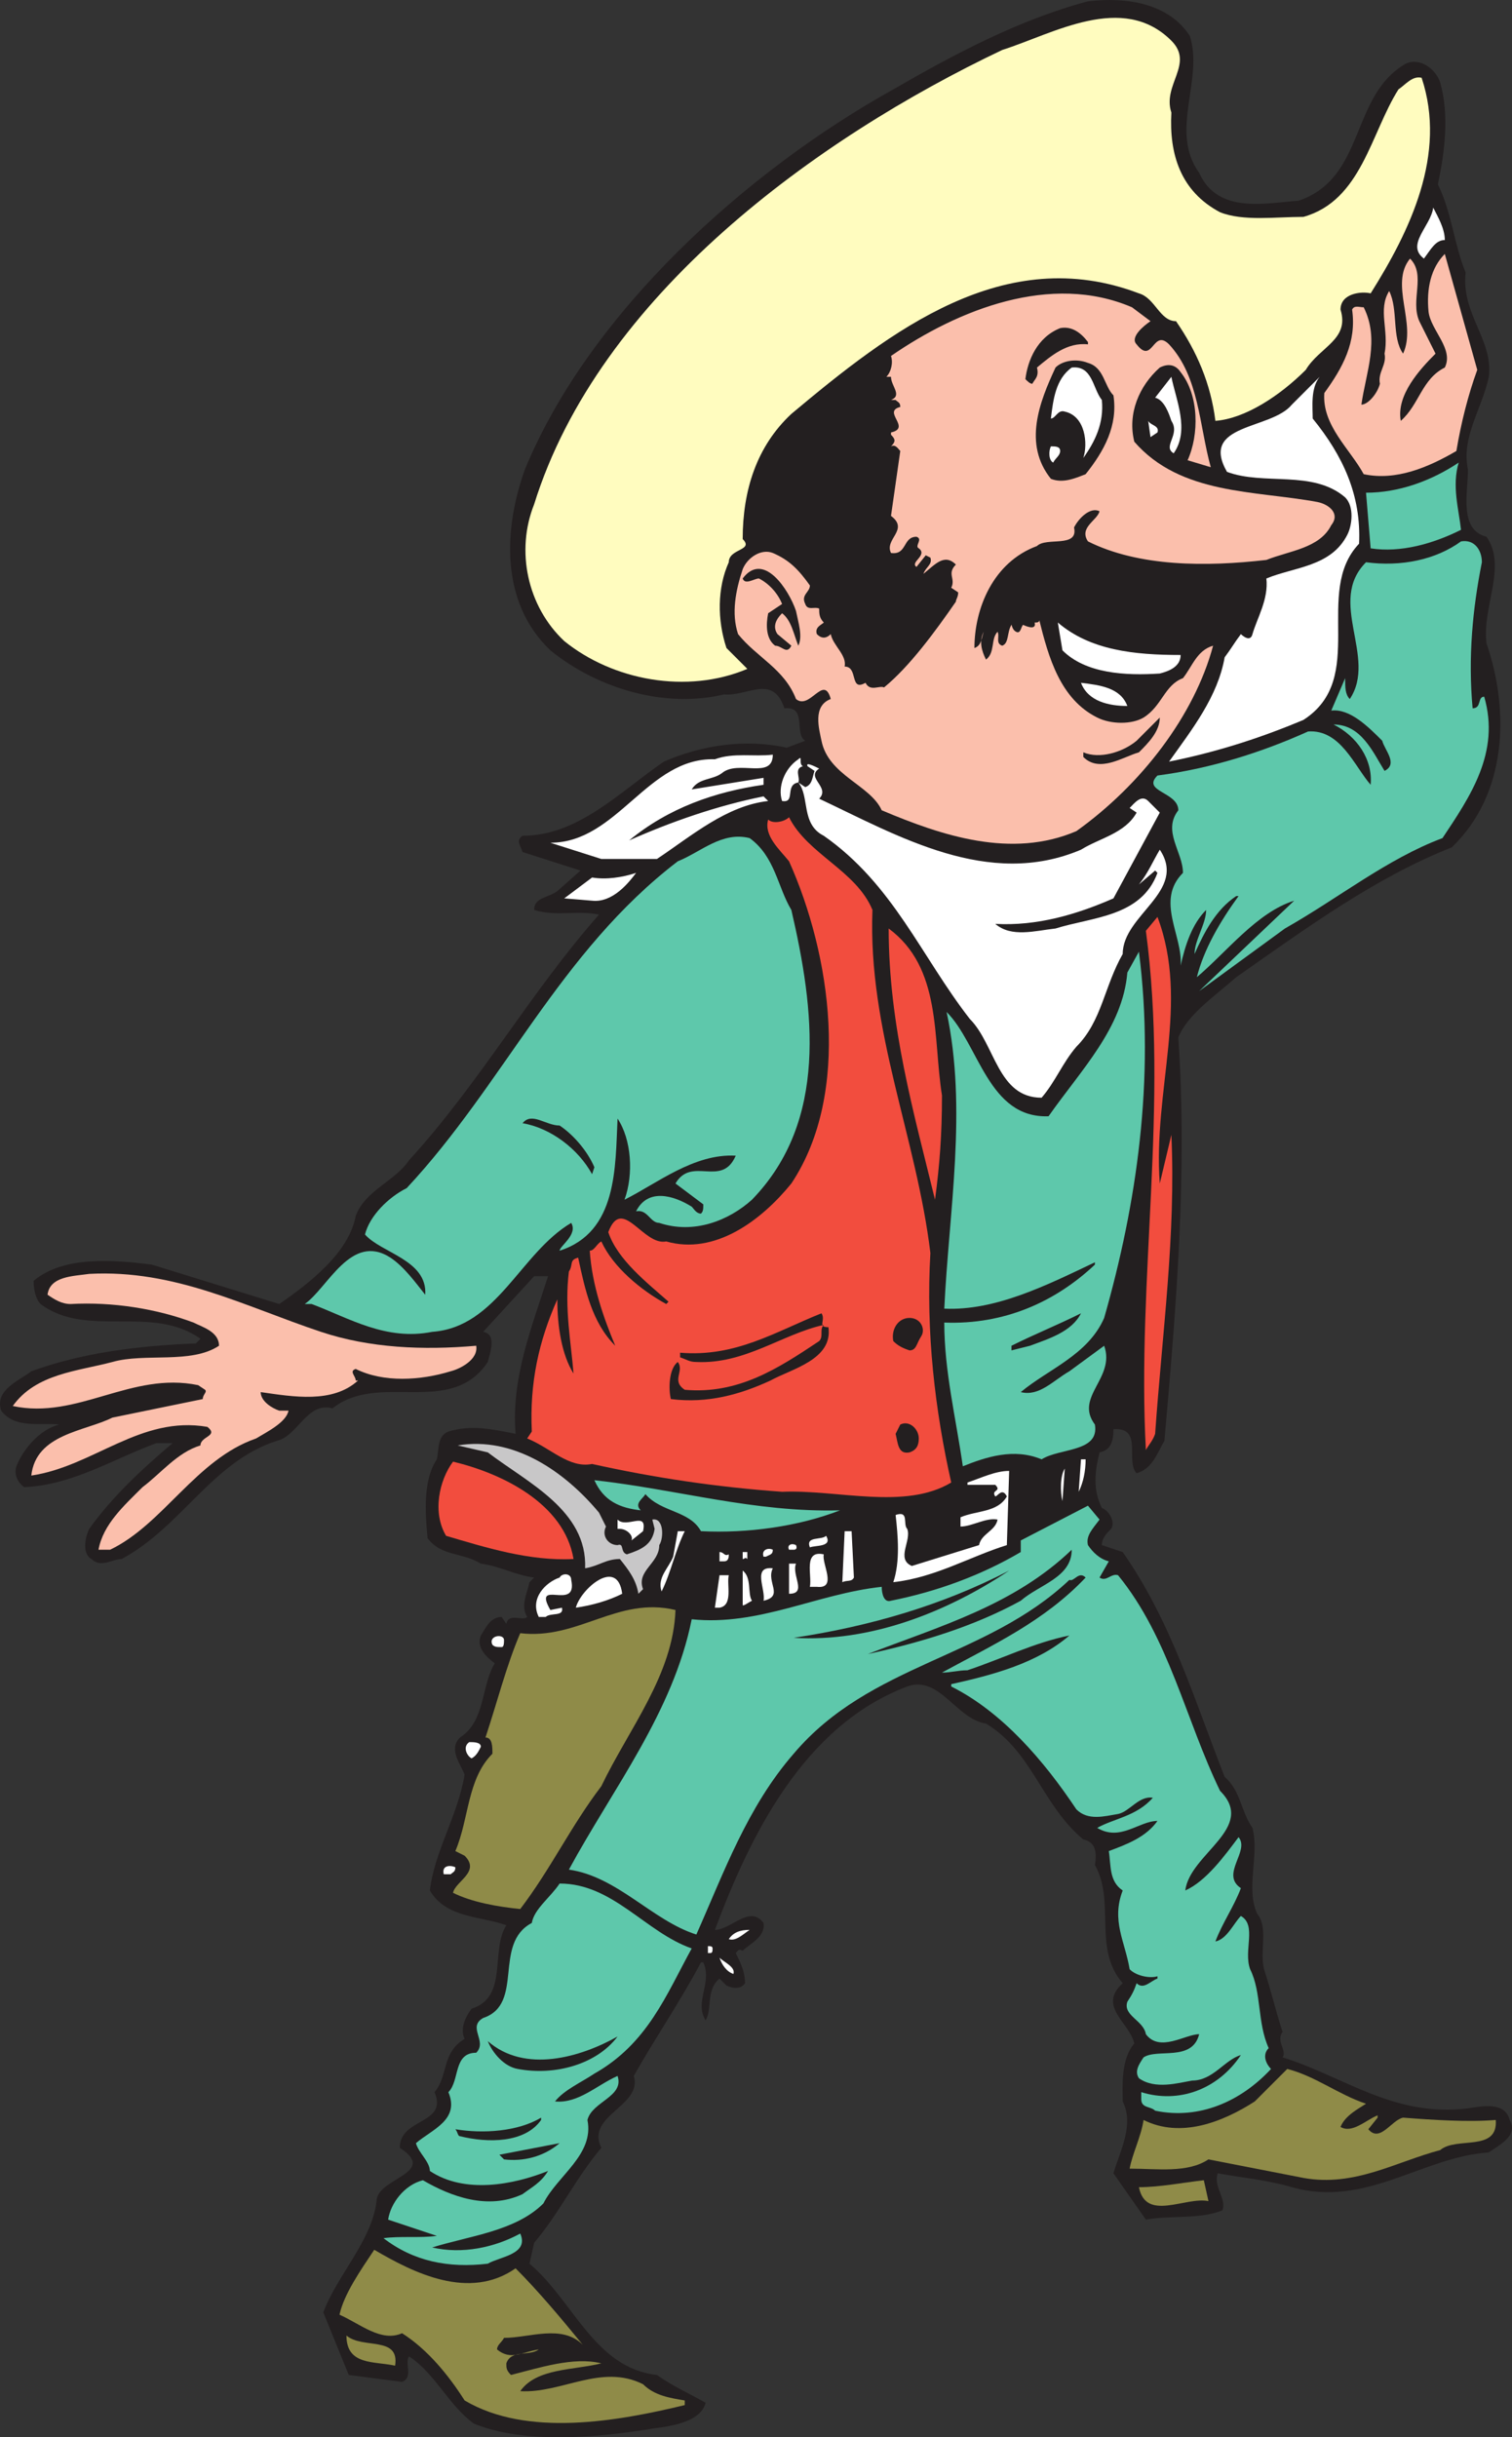 <svg xmlns="http://www.w3.org/2000/svg" width="489.384" height="788.581"><rect width="100%" height="100%" fill="#333333" stroke="none"/><path fill="#231f20" fill-rule="evenodd" d="M385.133 11.67c4.5 14.25-6.75 30.75 3 44.25 6 13.5 21.75 9.75 32.25 9 21.75-7.5 16.5-33.75 34.5-44.25 4.5-2.25 9.75 1.5 11.25 6 3 10.5 1.5 22.5-.75 33 4.5 9 5.25 19.5 9 28.5-1.5 13.5 9 21.75 7.5 33.75-2.25 10.5-9 19.5-6.75 30 0 7.5-3 19.5 6 21.75 6.75 9.75-1.5 22.5 0 34.5 7.5 21.75 6.75 48.75-11.25 66-24.75 9.75-47.25 26.25-69.75 42-6.75 6-15.75 12-18.75 19.5 3 44.25-.75 87.75-4.5 130.5-2.25 3.75-3.75 9-9 10.5-3.75-3.75 2.25-15-7.5-14.25 0 3.75-.75 6.75-4.5 7.5-1.5 6-2.25 12 .75 18 2.25.75 4.5 4.5 3 6.75-1.5 1.5-3 3-3 5.25l6.75 2.25c15.75 22.5 23.25 48 33 72.75 5.25 4.5 5.25 11.25 9 16.5 2.25 9-2.25 19.5 1.5 27.75 3.75 4.5.75 12 2.25 18 2.25 6.75 3.75 13.5 6 20.25-2.25 3 1.5 6 0 8.25 19.5 6 36 19.5 60 16.5 4.5-.75 12-2.25 13.5 3.75 3 5.25-3.75 8.25-6.75 10.5-21.75 1.5-39.75 18-63.75 11.25-7.5-2.25-15.75-3-24-4.5-1.5 4.5 3 8.25 1.5 12-7.5 3-16.5 1.5-24.75 3l-10.5-15c2.25-7.5 6.75-15.75 3-23.25 0-4.5-.75-13.5 3.75-18.75-1.5-6.75-12-12-3.75-19.5-9.75-11.25-2.25-26.25-9-38.25.75-4.5 0-7.5-3.75-8.25-13.5-11.25-16.5-28.5-31.5-37.5-9.75-1.5-15-15.75-25.5-12-33.75 12.75-51 48.75-62.25 78.75 5.25 0 11.25-8.25 15.75-2.25.75 4.5-4.5 6.75-6.75 9-1.5-.75-1.5 0-2.25.75 1.5 3 3 6 3 9.75-1.5 2.25-4.5 1.5-6 .75l-2.25-2.25c-4.5 3.75-2.25 9.75-4.5 13.5-3.75-6 2.25-12-.75-18.75h-.75c-6.75 12.75-15 24.75-21.75 36.75 3 9.75-15.75 12.75-10.5 23.25-8.25 9.75-13.5 21-21.75 30.75l-1.5 6.75c14.25 12 21 33.75 41.25 36 5.25 3.75 10.5 6 15.75 9-1.5 6-10.5 7.5-16.5 8.25-18 3-42 5.25-58.5-1.5-8.25-6-12.75-16.5-21-21.75-1.5 2.25 1.5 6.75-2.25 8.25l-17.25-2.25-8.25-20.25c4.5-12 15.75-23.25 17.25-36 0-7.5 20.25-9 7.5-17.25 0-9.75 15.75-7.5 11.25-18 4.5-5.25 2.25-12.75 9.75-17.25-1.5-3 0-6.75 2.25-9.75 12-3.75 6-18.75 11.25-27-8.25-3-19.5-2.25-24.75-11.25 1.5-12.75 9-24 11.25-37.5-1.5-3.75-5.25-8.25-1.5-12 8.25-5.25 6.75-16.5 11.25-24-3-2.25-6-5.25-4.5-9 1.5-2.25 3-6 6.75-6l1.5 2.25c.75-3.75 5.25-.75 6.75-2.25-2.25-3.75 0-7.5.75-11.25l1.5-1.5c-6-.75-11.25-3.75-17.25-4.5-6-3.75-12.75-2.25-17.25-8.25-.75-8.25-1.5-18.75 3-25.5.75-3 0-7.5 3.75-9 7.5-2.25 14.25-.75 21.75.75-1.5-18 5.25-34.5 10.5-51h-4.5l-16.5 18c4.5.75 2.25 6.75 1.5 9.75-12 18-35.25 3-50.25 15-8.25-2.25-11.25 9-18 10.5-21 6.75-30.75 27.75-50.25 38.25-3 0-6.75 3-9.75 0-3-1.5-2.25-6.75-.75-9.75 7.5-10.5 17.25-19.5 27-27.75h-5.25c-14.25 5.25-27 13.5-42.75 14.25-2.25-1.5-3.75-4.5-2.25-7.5 2.25-5.25 7.5-11.25 13.5-12.75-6-.75-14.25 1.5-18.75-4.5-2.25-6.75 6-9.75 9.75-12.75 16.5-6 34.5-8.25 53.25-9l1.5-1.5c-15.75-11.25-36.75 0-51.75-11.25-1.5-1.5-2.25-4.5-2.25-7.5 9.75-8.25 26.25-6.75 38.25-5.25l41.25 12.75c9.75-6.75 22.5-16.5 24.75-28.5 3-8.25 12.75-11.25 17.25-18 23.25-25.5 39-54 61.5-79.5-7.5-1.5-13.5.75-21-1.5 0-4.5 5.25-3.75 8.25-6.75l6.75-6-18.75-6c-.75-2.25-2.25-3.75 0-5.25 18 0 31.5-14.25 45.75-24 12-5.25 26.25-7.5 39.75-4.5l6-2.25c-3.75-2.25.75-11.25-6.75-10.5-3.75-11.25-12-3.75-19.5-4.5-18.75 4.5-40.5-1.5-56.25-14.25-16.5-15.75-15-39.75-8.25-58.5 21-51 72-96.75 119.25-123 19.5-11.25 40.5-22.5 63-28.5 12.75-1.5 26.25.75 33 11.25"/><path fill="#fffcbf" fill-rule="evenodd" d="M379.133 13.17c7.5 7.5-3 14.25 0 23.25-.75 13.5 3 25.5 15.75 32.25 7.5 3 18 1.5 27 1.5 18.75-5.25 21.75-27 30.75-41.25 2.25-1.5 4.5-4.5 7.5-3.75 8.25 24.75-3.75 49.5-16.5 69.75-3-.75-9.75 0-9.75 5.25 3 9.75-6.75 12-11.25 19.5-8.25 8.25-19.5 15.75-29.25 16.5-1.5-12-6-22.5-12.75-32.25-5.25 0-6.75-7.5-12-9-43.5-16.5-80.25 12-112.5 39-11.25 10.5-15.75 24.75-15.75 40.5 3.75 3.75-4.5 3-4.5 7.5-3.75 8.25-3.75 18.75-.75 27.75l6.75 6.75c-19.5 8.25-43.5 3.75-59.25-9-12-11.25-15.75-29.25-9.75-44.25 21-67.5 91.5-118.5 151.5-147 16.5-5.25 39-18.75 54.75-3"/><path fill="#fff" fill-rule="evenodd" d="M467.633 77.67c-3 0-4.5 3-6.75 6-6-4.5 2.25-10.5 3-16.5 1.5 3 3.75 6.75 3.75 10.5"/><path fill="#fbbfac" fill-rule="evenodd" d="M478.133 119.67c-3 8.25-5.25 17.25-6.75 26.25-9 5.25-19.5 9.75-30 7.5-4.5-8.25-13.5-15.75-12.75-26.25 6-8.25 10.5-16.5 9-27 .75-1.5 2.25-.75 3.75-.75 5.25 10.5.75 21-.75 31.5 2.25 0 5.25-3.75 6-6.75-.75-3.75 2.25-6 1.5-9.75 1.5-7.5-2.25-14.25 1.5-20.25 3 6 .75 15 4.5 20.25 4.5-9.75-4.5-22.5 2.25-30.75 5.25 5.25 0 13.5 3 20.25l5.25 10.5c-5.25 5.25-12.75 13.5-11.25 21.75 6-5.25 6.75-13.5 14.25-17.25 3-6-4.5-12-5.25-18-.75-7.5.75-14.25 5.25-18.75l10.5 37.5m-105.75-15.75c-2.25 1.5-6.75 5.25-4.5 7.5 5.25 6.75 5.25-5.25 10.5 0 9.75 10.5 9.75 26.25 13.5 39.75l-7.5-2.25c3.75-8.25 3.75-21-2.25-28.5-1.5-2.25-3.75-3-6.75-1.5-6.75 6-10.5 15-8.25 24 15 17.25 39 15.75 59.25 19.5 3.75.75 7.5 3.75 4.5 7.5-3.75 7.5-13.5 8.25-21 11.25-19.5 2.25-41.25 2.25-57.75-6-3-4.5 3-6.75 3.75-9.75-3-1.5-6.75 2.25-8.25 5.25 1.5 6.75-9 3-12 6-14.25 5.25-20.25 20.25-20.25 33 2.25-.75 2.25-3 3-5.25-1.5 3-.75 6 .75 9 3-2.25 1.5-6.75 3.75-9 .75 1.5-.75 3.75 1.5 4.5 2.25-.75 1.5-4.5 3-6.75 0-.75 0 1.5 1.5 2.25s1.5-1.5 2.25-2.25c0 0 4.5 2.25 3.75-.75.75 0 1.5 0 1.5-.75 3 12 6.75 25.5 18.75 31.5 4.5 2.25 11.25 2.25 15 0 6-3.75 6.75-10.5 12.75-12.75 3-3.75 4.5-9 9.75-10.5-6 22.5-23.25 45-44.25 60-21 9-43.5 1.5-63-6.75-3.75-8.25-17.25-11.25-19.5-22.5-.75-3.75-3-11.25 3-13.5-2.25-8.25-6.75 3.75-11.25 0-3.75-9.75-12.75-13.5-18.75-21-2.25-6.75-.75-14.25 1.5-21 1.5-3.75 6-6.75 9.75-5.25 5.25 2.25 8.25 5.25 12 10.5 0 2.25-3 3-1.5 6 .75 2.25 3 .75 4.5 1.5 0 1.5 0 3 1.5 4.5-.75.75-3 1.5-2.25 3.75 1.5 1.5 3 1.5 4.5 0 .75 3.75 5.25 6.75 4.5 10.5 4.5 0 1.5 8.25 6.75 5.25 1.5 3 4.5.75 6 1.5 8.25-6.75 16.5-18 23.25-27.75 0-.75.75-1.5.75-3l-2.25-1.5c1.5-3-1.5-4.5 1.5-7.5-3.75-3.75-6.75 0-10.5 3 .75-2.25 3-3 2.25-5.25l-1.5-.75-3 3.75c-2.25-1.5 3.75-3.75.75-6-1.5-.75 1.5-3-.75-3.75-4.5 0-3 6-8.25 5.25-2.25-4.5 6-7.5 0-12l3-21c-.75-.75-1.5-2.25-3-1.5 1.5-1.5 1.5-2.25 0-3.75v-.75c6.75-1.5-3-6.75 3-8.25 0-1.5-.75-1.5-1.5-2.25h-1.5c3.75-1.5 0-4.5 0-7.5h-1.5c1.5-1.5 2.25-4.5 1.5-6.75 21.75-15 51.75-27 78-15.75l6 4.5"/><path fill="#231f20" fill-rule="evenodd" d="M352.133 110.67v.75c-6.75-.75-12 3.75-16.5 7.5.75 3-.75 3.75-1.5 5.25-.75 0-1.5-.75-2.25-1.5.75-6 3.75-13.5 11.25-16.5 3.75-.75 6.75 1.5 9 4.5"/><path fill="#231f20" fill-rule="evenodd" d="M360.383 127.92c1.5 9.75-3 18-9 25.5-3.75 1.5-7.5 3-11.25 1.5-9-11.25-3.75-24.75 1.5-36 2.25-2.25 6.75-3 10.5-1.5 5.25 1.5 5.25 7.5 8.25 10.5"/><path fill="#fff" fill-rule="evenodd" d="M356.633 129.42c.75 7.5-2.25 13.5-6 18.75 1.5-4.5.75-13.5-6-15-2.25-.75-3 2.25-4.5 2.25.75-6 1.5-12.75 6.75-16.5 6.75-.75 6.75 6.75 9.75 10.5m23.25 17.25c-3.75-2.25 2.25-6-.75-10.5-.75-2.25-2.25-6.75-5.25-7.5l5.25-6.75c1.5 7.5 6 17.25.75 24.75m45-11.25c9.75 12 15.75 24.75 15 40.5-15 15.75 3 43.5-18 57-14.25 6-28.5 10.5-43.5 13.5 7.5-10.5 15.75-21 18-33.75 2.25-3 3-4.5 5.25-7.5 0 0 3 3 3.75 0 1.5-5.25 5.25-11.25 4.5-18 9-3.75 21-3.75 26.25-14.25 1.5-3 2.25-9-.75-12-10.5-9-26.25-3.75-38.25-8.25-9-15.75 14.25-13.5 21-21.75l9-9c-3 3.75-2.25 9.75-2.25 13.5m-50.25 4.5-2.25 1.5-.75-5.25c.75 1.5 3.75 1.5 3 3.75m-31.5 6c0 1.5-1.5 2.25-2.25 3.75-1.5-.75-1.5-3.75-.75-5.25 1.5 0 3 0 3 1.5"/><path fill="#5ec8ab" fill-rule="evenodd" d="M472.883 171.42c-9 4.5-19.5 7.5-29.25 6l-1.5-18c10.5 0 21-3.75 30-9.75-2.25 7.5 0 15 .75 21.75m6.75 10.5c-3 15-4.5 30.75-3 47.25 3 0 1.5-3.75 3.75-3.75 5.25 18-4.5 32.25-13.5 45.75-18 6.75-33.75 19.5-51 29.25l-27.75 20.25 30.75-29.25c-12 3.75-21.75 16.5-31.5 24.75 2.25-9 7.5-18 13.5-26.25h-.75c-6.75 4.5-10.5 12-13.5 18.75 0-4.5 3.75-9.75 3.75-14.25-4.5 4.5-6.75 11.25-8.25 18 .75-9.75-8.25-21 .75-30 0-6.75-6.75-13.5-1.5-20.25 0-6-12-6-6.75-11.25 17.25-2.25 33.75-7.5 48.75-14.25 10.5-.75 15 11.25 20.25 17.25.75-8.25-4.5-15.75-12-19.5 9 0 12.75 9 16.5 15 4.5-2.25 0-6.75-.75-9.75-4.5-4.5-10.5-10.5-16.5-9.75l4.5-10.5c0 3 0 5.25 1.5 6.75 9-13.5-7.5-31.5 5.25-44.25 11.25 1.5 22.5-.75 30.75-6.75 4.5-.75 6.75 3 6.75 6.75"/><path fill="#231f20" fill-rule="evenodd" d="M257.633 197.67c.75 3.75 2.25 8.25.75 11.25-1.5-3.75-2.25-8.25-5.25-10.5-2.25 2.25-3 4.5-1.5 6.75l4.5 3.75c-1.5 3-3 0-5.25 0-3-2.25-3-6.75-2.25-10.5l4.5-3c-1.5-3.75-4.5-6.75-7.5-8.25-1.5 0-4.5 2.25-5.25 0 6.75-9 15 3.75 17.25 10.5"/><path fill="#fff" fill-rule="evenodd" d="M382.133 211.92c0 3.75-3.75 5.25-6.75 6-11.25.75-24 0-31.5-7.5l-1.5-9c10.5 9 24.75 10.5 39.75 10.5m-17.25 16.5c-6 0-12.75-1.5-15-7.5 6 .75 12.75 1.5 15 7.5"/><path fill="#231f20" fill-rule="evenodd" d="M375.383 232.17c0 4.5-3.75 8.25-6.75 11.25-5.25 1.5-12.75 6.75-18 1.5v-1.5c5.25 2.25 12.75 0 17.25-3.75l7.5-7.5"/><path fill="#fff" fill-rule="evenodd" d="M250.133 244.17c0 8.25-11.25 1.5-16.5 6-3 2.25-7.5 1.5-9.75 5.25l23.25-3.75v2.25c-15.75 2.25-30.75 7.5-43.5 18 13.5-6 28.5-11.25 43.5-14.25l1.5 1.5c-13.5 1.5-24.75 11.25-36 18.75h-18l-16.5-5.25c21.75 0 31.5-27.75 53.25-27 6-2.25 12.75-.75 18.75-1.5m9.75 3.75c-3 .75-.75 3.75-1.5 5.25l2.25 1.5c2.25-.75 2.25-3 3-5.25l-2.25-1.5c-.75-1.5 2.25 0 3.75.75-4.5 3 3.75 6 0 9.75 25.5 12 54.75 29.25 84.75 16.5 6-3.75 14.25-5.25 18-12l-2.25-1.5c1.5-1.5 3.75-4.5 6-2.25l3.75 3.75-15 27.75c-12 5.25-24.75 9-38.25 8.25 5.25 4.5 12.75 2.25 19.5 1.5 12-3.75 27.75-3.75 33-18l-.75-.75-5.25 4.5c3-3.75 4.5-7.5 6.75-11.25 9 13.5-12 21-12 33.75-6 10.5-6.75 21.75-15 30-4.5 5.25-6.75 11.25-11.25 16.5-14.25 0-15-17.25-23.25-25.5-15.75-20.25-24.75-43.5-47.25-59.25-7.5-3.75-4.5-12.75-8.25-17.25-4.5.75-.75 6.75-5.25 6-1.5-4.5.75-10.5 5.25-13.5 1.5-1.5 0 1.5 1.5 2.25"/><path fill="#f24d3e" fill-rule="evenodd" d="M282.383 294.42c-1.5 39 14.25 73.5 18.75 111-1.5 25.5 1.5 51 6.75 74.25-15 9-36.75 2.25-54.75 3-21-1.5-41.25-4.5-61.5-9-7.5 1.5-13.5-5.25-21-8.25l1.5-2.25c-.75-15.75 2.25-29.25 8.25-42.75 0 9 1.5 18 5.25 24-.75-9.75-3-21-1.5-33 1.5-2.25 0-3.75 3-4.5 2.25 10.5 4.5 21 12 28.5-3.75-9-7.5-19.5-8.25-30.75 1.5 0 2.25-2.25 3.75-3 3.75 8.25 12.75 15.75 21 20.25l.75-.75c-6.75-6-16.5-13.5-19.5-22.5 4.5-12 11.25 4.5 18.75 3 15.75 4.5 30.75-6.75 40.5-18.75 19.5-29.25 12.75-74.25-.75-104.25-3-3.75-8.25-8.25-6.75-13.5 1.5 1.5 5.25.75 6.75-.75 6 12 21.75 17.25 27 30"/><path fill="#5ec8ab" fill-rule="evenodd" d="M256.133 294.42c7.5 32.25 12 68.25-12.75 93.75-7.5 6.75-18.75 11.25-30 7.5-3 0-3.75-4.5-7.5-3.75 3.75-7.5 12-5.25 18-1.5.75.75 1.5 2.25 3 2.25.75-.75.75-1.5.75-3l-9-6.75c5.25-9 15 1.5 19.5-9-13.5-.75-25.5 9-36 14.25 3-8.25 2.25-19.5-2.25-26.25-.75 15.75 0 36.75-18.75 42.75 0-1.5 6-5.25 3.75-9-16.5 9.75-24 33.75-45 35.25-15 3-27-4.5-39-9h-2.25c7.5-5.25 15-23.25 27.75-15 4.5 3 8.25 8.25 11.25 12 .75-11.25-14.25-13.5-19.5-19.5 1.5-6 7.5-12 13.5-15 31.5-33.75 49.5-76.5 87.75-105.75 7.5-3 14.25-9.75 23.25-7.5 8.25 6 9 15.75 13.5 23.25"/><path fill="#fff" fill-rule="evenodd" d="m191.633 291.42-9-.75 9-6.75c4.5.75 9.75 0 14.25-1.5-2.25 3-7.5 9.75-14.25 9"/><path fill="#f24d3e" fill-rule="evenodd" d="m375.383 382.92 3.75-15.75c1.5 32.25-3 64.5-5.25 96.75-.75 2.25-2.25 3.75-3 5.25-3-55.5 7.5-111.75 0-168l3.75-4.5c10.5 27.75-1.5 56.25.75 86.25m-70.5-28.5c0 12.75-.75 22.5-2.25 33.75-6.75-27.75-15-56.25-15-87.75 17.25 12.75 14.25 35.25 17.25 54"/><path fill="#5ec8ab" fill-rule="evenodd" d="M357.383 426.42c-5.25 12-18 16.5-27 24 6 1.5 10.5-3.75 15.75-6.75l11.25-8.25c3.75 10.5-9.75 16.5-3 25.5 1.5 9-11.25 7.5-17.25 11.25-9-3.75-18-.75-25.5 2.25-2.25-15.75-6-30.75-6-46.5 19.5.75 36-6.75 48.75-18.75v-.75c-15.75 7.5-32.25 15.75-48.75 15 1.5-31.5 7.5-64.5.75-96 10.5 10.5 13.5 34.5 33 33.75 10.5-15 24-28.5 25.5-46.5l3.75-6.75c5.25 41.25-.75 81.75-11.25 118.5"/><path fill="#231f20" fill-rule="evenodd" d="m192.383 377.67-.75 2.25c-4.5-8.25-13.5-15-22.5-16.5 3-3.75 7.5.75 12 .75 4.5 3 9 8.25 11.25 13.5"/><path fill="#fbbfac" fill-rule="evenodd" d="M103.883 430.92c15.75 5.25 33 6 50.25 4.5.75 4.5-5.25 7.5-8.25 8.25-9.75 3-21.75 3.75-30.75-.75-2.25.75 0 2.25 0 3.75h.75c-8.25 7.5-21 5.25-31.5 3.75 0 3 3.75 5.25 6 6h3c-.75 3.75-6.75 6.75-10.5 9-19.5 6.75-30 27.75-47.25 36h-3.75c1.5-8.25 8.25-14.25 14.25-20.25 6-4.5 11.25-11.25 18.75-13.5 0-3 6-3 2.25-6-21.75-3.75-36.75 12.75-57 15.75 1.5-13.5 17.25-14.25 26.25-18.75l29.25-6c0-1.5 1.5-2.25.75-3l-2.25-1.5c-21.75-4.5-39 11.25-60 6.75 7.5-10.5 21-11.25 32.25-14.25 10.5-3 25.5.75 34.5-5.25 0-4.5-5.25-6-8.25-7.5-12-4.5-26.25-6.75-39.75-6-3 0-5.25-1.5-7.5-3 .75-6 8.25-6 13.5-6.75 27.75-1.5 50.25 10.5 75 18.75"/><path fill="#231f20" fill-rule="evenodd" d="M268.133 429.42c1.5 10.5-12 13.5-18.75 17.25-9.75 4.5-20.25 7.5-32.25 6-.75-3-.75-9.75 2.25-12 2.25 3-2.25 6 2.25 9 17.25 1.5 30-6.75 43.5-15.75 1.5-1.5 0-3.75 1.5-5.25-13.5 3-25.5 12.75-41.25 12-2.25 0-3-.75-5.25-1.5v-1.5c18 1.5 30.75-6.75 45.75-12.75 1.5 2.25-1.5 4.5 2.25 4.5m81.75-4.5c-3 6-10.5 8.25-16.5 10.5l-6 1.5v-1.5c7.5-3.75 15-6.75 22.5-10.5m-51.75 7.5c-1.5 2.25-1.5 4.5-3.75 4.5-2.25-.75-3.75-1.5-5.25-3-.75-3.75 1.5-7.5 5.25-7.5s5.25 3.75 3.75 6m-.75 33c0 2.25-.75 3.75-3 4.5-3.75.75-3.75-3-4.5-6l1.5-3c3-1.5 6 1.5 6 4.5"/><path fill="#c8c7c8" fill-rule="evenodd" d="M196.133 493.92c-1.5 3 .75 6 3.75 6 2.25-.75.75 2.25 3 3 4.5-1.5 8.25-3 9-8.25l-.75-3c3.75-.75 3.75 6 2.25 8.25 0 6-7.5 8.25-5.25 14.25l-1.5 1.5c-.75-4.5-3-7.5-6-11.25-4.5 0-6.75 2.25-11.25 3 .75-18.75-18.75-27.75-31.5-37.5l-9.75-2.25c18-3 34.5 8.25 45.75 21.75l2.25 4.5"/><path fill="#fff" fill-rule="evenodd" d="M351.383 472.17c0 3.75-.75 7.5-2.25 10.5l.75-10.5h1.5"/><path fill="#f24d3e" fill-rule="evenodd" d="M185.633 504.42c-14.25.75-28.5-3.75-41.25-7.5-4.5-7.5-2.25-18 2.25-24 15.75 3.75 36 13.5 39 31.5"/><path fill="#fff" fill-rule="evenodd" d="M343.883 485.67c-.75-3-.75-8.25.75-10.5l-.75 10.5m-18 14.25c-12 3.75-23.25 10.5-36.75 12 2.25-6.75 1.5-15 .75-21.75 4.5-1.5 2.25 3 3.75 4.5 1.5 3.75-3.75 9.75 1.5 12l21.75-6.75c.75-3.75 5.25-4.5 6-8.25-3.75-.75-8.25 2.25-12 2.25v-3c5.25-2.25 12-1.5 15-6.75-1.5-3-3 0-3.75 0-1.5-2.25 2.25-1.5 0-3.75h-9v-.75c4.5-1.5 9-3.75 13.5-3.75l-.75 24"/><path fill="#5ec8ab" fill-rule="evenodd" d="M271.883 488.67c-13.5 5.25-30 7.5-45 6.75-3.75-6.75-12.75-6-18-12-.75 1.5-3.75 3-1.5 5.25-6.75-.75-12-3-15-9.75 27 3 51.75 10.5 79.5 9.75m84 3c-2.25 3-4.5 5.25-3.75 8.25 1.5 2.25 3.75 4.5 6.75 5.25l-3 5.25c2.25 1.5 3.75-1.5 6-.75 16.5 20.25 21.75 46.5 33 69.75 12 12-9.75 20.25-11.25 32.25 6.75-3 12.75-11.25 17.25-17.25 3.75 4.5-6 12 .75 16.5-2.25 6-6 11.25-8.25 17.25 3.75-.75 6-6 8.25-8.25 5.25 3 .75 11.25 3 17.25 3.75 7.5 2.25 17.25 6 25.5-2.25 2.25-.75 5.25.75 6.75-9.75 10.5-23.25 16.5-37.5 13.5-1.5-1.5-4.5-.75-4.5-3.75v-2.25c12 3.75 24.75-.75 32.25-12-5.25 1.5-9 8.25-15.75 8.25-4.5.75-12 3-17.25-.75-1.5-2.25 0-4.5 1.5-6.75 4.5-3 15.75 1.5 18-7.5-4.5 0-12.75 6-17.25 0-.75-4.5-7.5-6-6-10.5 1.5-2.25 2.25-3.75 3-6 2.25 2.25 4.5-.75 6.75-1.5v-.75c-2.25.75-6.75 0-9-2.25-1.5-9-6-15.75-2.25-25.5-4.5-3-3.75-8.25-4.5-12.75 6-2.25 12-4.5 15.75-9.75-6 0-12 6.75-19.5 2.25 5.25-3 12.75-3.75 18-9.75-4.5-.75-7.5 4.5-11.25 5.25-4.5.75-9.75 2.25-13.5-1.5-10.5-15.75-24-31.5-40.5-39.75v-.75c13.5-3 27.75-6.75 38.25-15.75-11.25 2.25-21.75 7.5-33 11.25-3 0-5.25.75-8.25.75 16.5-9 33-16.5 46.5-30.75-2.25-2.25-3.75 1.5-5.25.75-27 25.5-64.5 27-89.25 56.25-15 17.25-22.5 38.25-31.5 58.5-14.25-4.5-25.5-18.75-41.25-21 14.25-26.25 33.75-51 39.75-81 21.75 2.25 40.5-8.25 61.5-10.5 0 2.25.75 5.25 3 4.5 15-3 29.25-8.25 42-15.75v-3.75l21.75-11.25 3.75 4.5"/><path fill="#fff" fill-rule="evenodd" d="m208.133 495.42-3.75 3c.75-1.5-1.5-3.75-3.75-3.75h-.75v-3c3 3 9.75-3 8.25 3.75m13.5 0c-3 6-4.5 13.5-7.5 19.5-1.5-4.5 2.25-7.5 3.75-11.25l1.5-8.25h2.25m54.75 15c-.75 1.5-2.25.75-3.75 1.5l.75-16.5h2.25l.75 15m-9-13.5c2.25 3.75-3.75 3-5.25 3.75-1.5-3.75 3.75-2.25 5.25-3.75m-9.75 3s.75 1.5-.75 1.5h-1.5c-.75-1.5.75-2.25 2.25-1.5m-7.5 1.5c0 1.5-.75 1.5-2.25 2.25h-.75c-.75-2.25 1.5-3 3-2.25"/><path fill="#231f20" fill-rule="evenodd" d="M346.883 501.42c0 9-10.5 11.25-16.5 16.5-15 8.25-32.25 13.5-49.5 17.25 23.25-9 47.25-15.75 66-33.75"/><path fill="#fff" fill-rule="evenodd" d="M235.883 502.92c0 .75 0 2.25-1.5 2.25h-1.5v-3c1.5 0 1.5 1.5 3 .75m6 1.5c-.75-.75-.75 0-1.5 0v-2.25h1.5v2.25m22.5 9h-2.25c.75-3.75-2.25-12 4.5-10.5-.75 3 4.5 11.25-2.25 10.5m-6.75-7.5c-1.5 3.75 3.75 9.75-2.25 9.75v-9.75h2.25m-7.5 1.5c-2.25 4.5 3.75 9-3 10.5.75-3.75-3.75-11.25 3-10.5m-6.75 10.5c-1.5.75-2.25 1.5-3 1.5v-11.25c3 2.25 1.5 7.5 3 9.75"/><path fill="#231f20" fill-rule="evenodd" d="M326.633 508.17c-20.25 13.5-45 23.25-69.75 21.75 24.75-3.75 48-10.5 69.75-21.75"/><path fill="#fff" fill-rule="evenodd" d="M184.883 511.17c2.25 10.5-12.75-.75-6.75 9.75l3.75-.75c.75 3-3.75 1.5-5.25 3h-2.25c-3-6 2.25-11.25 6.75-12.75.75-1.5 3.75-1.5 3.75.75m51-1.5c-.75 3 1.5 9.75-3 10.5h-1.5l1.5-10.5h3m-34.5 6c-4.5 2.25-9.75 3.75-15 4.5 1.5-6 13.5-16.5 15-4.5"/><path fill="#8f8b48" fill-rule="evenodd" d="M218.633 520.92c-.75 21-15 38.25-24 57-9.75 12.75-16.5 27-26.25 39.75-7.5-.75-15.75-2.25-21.75-5.25.75-3.75 9-6.75 3.75-12l-3-1.5c4.5-10.5 3.75-23.25 12-31.5 0-2.25 0-5.25-2.25-5.25 3.75-11.25 6.75-23.25 11.25-33.75 18.75 2.25 31.5-12 50.25-7.5"/><path fill="#fff" fill-rule="evenodd" d="M163.133 530.67c0 .75 0 2.25-.75 2.25-1.5 0-2.25 0-3-.75-1.5-3 3.75-3.75 3.75-1.5m-7.5 34.5c-.75 1.5-1.5 3-3 3.75-1.5-.75-3-3.75-.75-5.25 1.5 0 3.75 0 3.75 1.5m-8.25 39c0 1.5-.75 1.5-1.5 2.25h-2.25c-.75-3 2.25-3 3.75-2.25"/><path fill="#5ec8ab" fill-rule="evenodd" d="M223.883 630.42c-8.25 15-14.25 30.75-31.5 40.5-4.5 3-9.75 5.25-12.75 9 7.5.75 13.5-5.25 20.25-8.25 2.25 6.75-8.25 8.25-9.75 14.25 2.25 11.25-9.75 18-14.25 27-9 9-24 10.5-36 14.25 9.75 2.25 20.25 0 28.5-4.5 3 6.75-6.75 7.5-10.5 9.75-12.75 1.5-24-.75-33.75-8.25 5.25-.75 12 0 17.25-.75l-15.75-5.25c.75-5.25 5.25-11.25 11.25-12.75 9 5.25 21 9.75 32.25 4.5 3-2.25 6-3.75 8.25-7.5-11.25 4.5-27 7.5-38.25 0 0-3-3.75-6-4.5-9 5.25-4.5 14.25-7.5 10.5-16.5 3.75-3.75 1.5-12.75 9-12.75 3.75-3.75-3-8.25 2.25-11.25 13.5-4.5 3-24 15.75-30.75.75-4.5 6-8.25 9-12.75 17.25 0 27.75 15.75 42.75 21"/><path fill="#fff" fill-rule="evenodd" d="M242.633 624.42c-2.25 1.5-4.5 3.75-6.75 3 1.5-2.25 3.75-3 6.75-3m-12 6c0 .75 0 1.5-.75 1.5h-.75v-2.25c.75 0 1.5 0 1.5.75m6.75 8.25c-2.25-.75-3.75-3-4.5-5.25 1.5 1.5 5.25 3 4.5 5.25"/><path fill="#231f20" fill-rule="evenodd" d="M167.633 669.42c-4.5-.75-8.25-5.25-9.75-9 12 10.5 30 5.25 42-1.5-6.75 9-20.25 12.75-32.25 10.5"/><path fill="#8f8b48" fill-rule="evenodd" d="M442.133 680.67c-2.25 1.5-6.75 3.75-8.25 7.5 3.75 2.25 8.25-2.25 12-3.75v.75l-3 3.75c3.75 4.5 7.5-3 11.25-3.75 9.75.75 21 1.5 30 .75.75 10.5-12.75 5.25-18 9.75-14.25 3.75-27.75 12-44.25 9l-30.75-6c-6.75 4.5-16.5 3-25.5 3 .75-4.5 3.75-10.5 4.5-15.75 12 6 25.5.75 36-6l10.5-10.5c9 2.25 16.5 8.25 25.5 11.25"/><path fill="#231f20" fill-rule="evenodd" d="M175.133 685.92c-5.25 7.5-17.25 7.5-26.25 5.25-.75 0-.75-1.5-1.5-2.25 9 1.5 20.25.75 27.75-3.75v.75m-12 12.75-1.5-1.5 19.5-3.75c-5.25 4.5-12 6-18 5.25"/><path fill="#8f8b48" fill-rule="evenodd" d="M391.133 712.17c-7.5-1.5-20.25 6.75-22.5-4.5 6.75 0 14.25-1.5 21-2.25l1.5 6.75m-224.25 21.75c7.5 7.5 15 16.5 21.75 24.75-6.75-6.75-17.25-2.25-25.5-2.25-.75 1.5-2.25 2.25-2.25 3.75 4.5 3.75 8.25.75 13.5 0-3 2.25-9 0-10.5 4.5 0 1.5 0 2.25 1.5 3.75 9-2.25 20.25-6 29.25-3.75-9 2.25-21 1.5-26.25 9 13.5.75 26.25-9 39.75-2.25 3.75 3.75 9 4.5 13.5 5.25v1.5c-21.75 5.25-51 10.5-71.25-1.5-5.25-8.25-12-16.5-20.25-21.75-6.75 3-13.5-3-20.25-6 1.5-6.75 6.75-14.25 11.25-21 12.75 7.5 30.75 16.5 45.75 6"/><path fill="#8f8b48" fill-rule="evenodd" d="M127.883 765.42c-6.75-1.5-15.75 0-15.75-9.75 5.25 4.5 17.25 0 15.75 9.75"/></svg>
